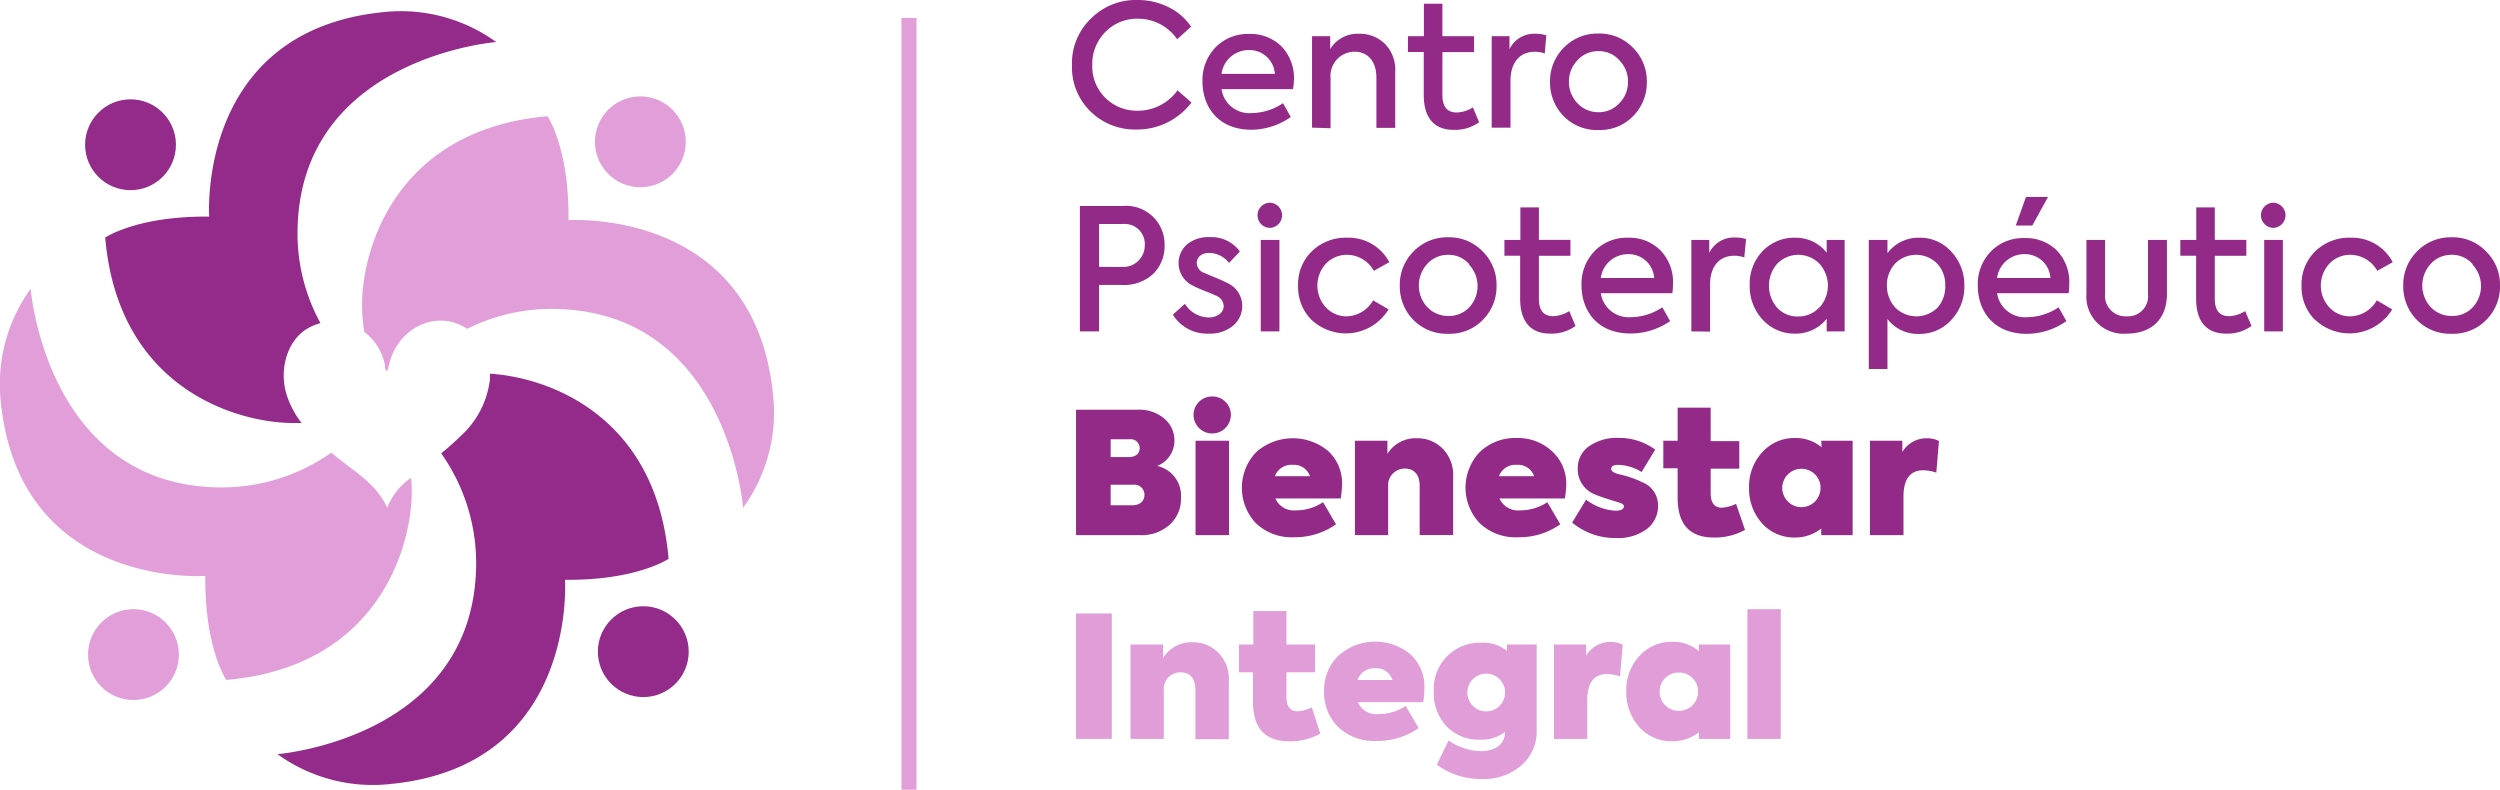 <svg xmlns="http://www.w3.org/2000/svg" viewBox="0 0 349.57 110.43"><defs><style>.cls-1{fill:#932a88;}.cls-2{fill:#e09dd8;}.cls-3,.cls-6{fill:none;}.cls-3{stroke:#e19ed9;stroke-miterlimit:10;stroke-width:2.1px;}.cls-4{fill:#942a89;}.cls-5{fill:#e19ed9;}.cls-7{fill:#fcce00;}</style></defs><g id="Capa_2" data-name="Capa 2"><g id="Capa_1-2" data-name="Capa 1"><path class="cls-1" d="M152.5,15.6a8.63,8.63,0,0,1-2.61-6.46,8.67,8.67,0,0,1,2.66-6.55A8.84,8.84,0,0,1,159,0a9.6,9.6,0,0,1,4.39,1,8.06,8.06,0,0,1,3.16,2.73l-1.95,1.76a6.6,6.6,0,0,0-5.53-2.87,6.15,6.15,0,0,0-4.51,1.85,6.36,6.36,0,0,0-1.83,4.63,6.12,6.12,0,0,0,1.81,4.56A6.19,6.19,0,0,0,159,15.48a6.81,6.81,0,0,0,5.65-2.85l1.95,1.71a9.55,9.55,0,0,1-7.72,3.77A8.84,8.84,0,0,1,152.5,15.6Z"></path><path class="cls-1" d="M180.8,12.46h-10a3.94,3.94,0,0,0,4.25,3.35,8,8,0,0,0,4.35-1.38l1.09,1.93A9.69,9.69,0,0,1,175,18.14c-4.8,0-6.86-3.35-6.86-6.72a6.58,6.58,0,0,1,1.8-4.77,6.29,6.29,0,0,1,4.73-1.9,6.15,6.15,0,0,1,4.51,1.73,6.38,6.38,0,0,1,1.75,4.72A8.55,8.55,0,0,1,180.8,12.46Zm-10-2.13h7.46A3.55,3.55,0,0,0,174.63,7,3.84,3.84,0,0,0,170.8,10.33Z"></path><path class="cls-1" d="M183.46,17.85V5.06H186v1.8a4.49,4.49,0,0,1,4.06-2.14,5,5,0,0,1,3.56,1.38,5.18,5.18,0,0,1,1.47,4v7.78h-2.63v-7c0-2.35-1.23-3.65-3.06-3.65a3.38,3.38,0,0,0-3.35,3.7v7Z"></path><path class="cls-1" d="M206.82,17.09a5.77,5.77,0,0,1-3.54,1.07c-2.78,0-4.2-1.73-4.2-4.89v-6h-2.21V5.06h2.23V.52h2.59V5.06h4.42V7.29h-4.42v6c0,1.64.67,2.44,2,2.44a4.48,4.48,0,0,0,2.26-.71Z"></path><path class="cls-1" d="M208.58,17.85V5.06h2.49V6.88a3.82,3.82,0,0,1,3.63-2.16,5.27,5.27,0,0,1,1.52.22L216,7.48a3.93,3.93,0,0,0-1.4-.24c-2,0-3.39,1.38-3.39,4.06v6.55Z"></path><path class="cls-1" d="M218.64,6.69a6.56,6.56,0,0,1,4.87-2,6.46,6.46,0,0,1,4.84,2,6.53,6.53,0,0,1,1.92,4.75,6.59,6.59,0,0,1-1.92,4.8,6.43,6.43,0,0,1-4.84,1.94,6.53,6.53,0,0,1-4.87-1.94,6.66,6.66,0,0,1-1.9-4.8A6.59,6.59,0,0,1,218.64,6.69Zm7.79,1.74a3.78,3.78,0,0,0-2.92-1.28,3.85,3.85,0,0,0-2.94,1.28,4.24,4.24,0,0,0-1.19,3,4.26,4.26,0,0,0,1.19,3,3.94,3.94,0,0,0,2.94,1.26,3.87,3.87,0,0,0,2.92-1.26,4.19,4.19,0,0,0,1.21-3A4.17,4.17,0,0,0,226.43,8.43Z"></path><path class="cls-1" d="M157,28.8a5.38,5.38,0,0,1,5.84,5.55,5.42,5.42,0,0,1-1.54,3.9,6,6,0,0,1-4.53,1.59h-3.09v6.5H151V28.8Zm-.16,8.52a3,3,0,0,0,3.23-3,2.8,2.8,0,0,0-2.95-3h-3.44v6Z"></path><path class="cls-1" d="M164,44l1.68-1.52A4,4,0,0,0,169,44.39c1.23,0,2.11-.71,2.11-1.59A1.63,1.63,0,0,0,170,41.33a15.58,15.58,0,0,0-1.54-.64c-.79-.33-1.33-.57-1.62-.73a3.49,3.49,0,0,1-.85-5.8,4.74,4.74,0,0,1,3.18-1,4.91,4.91,0,0,1,4.2,2l-1.52,1.61a3.5,3.5,0,0,0-2.8-1.4c-1.07,0-1.71.62-1.71,1.4a1.51,1.51,0,0,0,1.07,1.4l1.31.55c.8.33,1.4.59,1.8.81a3.52,3.52,0,0,1,2.18,3.22,3.61,3.61,0,0,1-1.33,2.83A5.08,5.08,0,0,1,169,46.65,5.61,5.61,0,0,1,164,44Z"></path><path class="cls-1" d="M175.84,30.08a1.74,1.74,0,0,1,1.8-1.73,1.76,1.76,0,0,1,0,3.51A1.75,1.75,0,0,1,175.84,30.08Zm3.06,16.26h-2.61V33.55h2.61Z"></path><path class="cls-1" d="M183.41,44.75a6.49,6.49,0,0,1-1.9-4.79,6.42,6.42,0,0,1,1.92-4.82,6.77,6.77,0,0,1,4.94-1.9,6.41,6.41,0,0,1,5.89,3.42l-2.16,1.21a4.32,4.32,0,0,0-3.7-2.24,4.06,4.06,0,0,0-3,1.24,4.52,4.52,0,0,0,0,6.12,3.92,3.92,0,0,0,3,1.24A4.39,4.39,0,0,0,192,42l2.16,1.26a7,7,0,0,1-10.78,1.45Z"></path><path class="cls-1" d="M197.63,35.18a6.56,6.56,0,0,1,4.87-2,6.46,6.46,0,0,1,4.84,2,6.53,6.53,0,0,1,1.92,4.75,6.59,6.59,0,0,1-1.92,4.8,6.43,6.43,0,0,1-4.84,1.94,6.53,6.53,0,0,1-4.87-1.94,6.66,6.66,0,0,1-1.9-4.8A6.59,6.59,0,0,1,197.63,35.18Zm7.79,1.74a3.8,3.8,0,0,0-2.92-1.29,3.9,3.9,0,0,0-2.95,1.29,4.47,4.47,0,0,0,0,6,4,4,0,0,0,2.95,1.26A3.88,3.88,0,0,0,205.42,43a4.39,4.39,0,0,0,0-6Z"></path><path class="cls-1" d="M220.3,45.58a5.74,5.74,0,0,1-3.53,1.07c-2.78,0-4.21-1.73-4.21-4.89v-6h-2.2V33.55h2.23V29h2.59v4.54h4.41v2.23h-4.41v6c0,1.63.66,2.44,2,2.44a4.58,4.58,0,0,0,2.25-.71Z"></path><path class="cls-1" d="M233.84,41h-10a3.94,3.94,0,0,0,4.25,3.35,8,8,0,0,0,4.35-1.38l1.09,1.93A9.69,9.69,0,0,1,228,46.63c-4.8,0-6.86-3.35-6.86-6.72a6.57,6.57,0,0,1,1.8-4.77,6.28,6.28,0,0,1,4.72-1.9A6.12,6.12,0,0,1,232.17,35a6.34,6.34,0,0,1,1.76,4.72A8.55,8.55,0,0,1,233.84,41Zm-10-2.13h7.46a3.56,3.56,0,0,0-3.64-3.33A3.83,3.83,0,0,0,223.84,38.82Z"></path><path class="cls-1" d="M236.5,46.34V33.55H239v1.82a3.82,3.82,0,0,1,3.63-2.16,4.94,4.94,0,0,1,1.52.22L243.9,36a3.93,3.93,0,0,0-1.4-.24c-2,0-3.39,1.38-3.39,4.06v6.55Z"></path><path class="cls-1" d="M255.42,33.55h2.51V46.34h-2.51V44.58a5.52,5.52,0,0,1-4.37,2.07,6,6,0,0,1-4.58-1.95,6.84,6.84,0,0,1-1.81-4.84,6.56,6.56,0,0,1,1.81-4.75,6.08,6.08,0,0,1,4.58-1.87,5.48,5.48,0,0,1,4.37,2.09Zm-1,9.44a4.56,4.56,0,0,0,0-6.1,4.12,4.12,0,0,0-5.93,0,4.69,4.69,0,0,0,0,6.13,3.82,3.82,0,0,0,3,1.23A3.88,3.88,0,0,0,254.37,43Z"></path><path class="cls-1" d="M272.84,35.18A6.8,6.8,0,0,1,274.67,40a6.7,6.7,0,0,1-1.83,4.74,5.93,5.93,0,0,1-4.56,1.95,5.31,5.31,0,0,1-4.36-2.09v7h-2.61V33.55h2.61V35.4a5.39,5.39,0,0,1,4.39-2.16A5.89,5.89,0,0,1,272.84,35.18Zm-1.94,1.71a4.13,4.13,0,0,0-5.94,0,4.44,4.44,0,0,0-1.12,3A4.56,4.56,0,0,0,265,43a4.2,4.2,0,0,0,5.94,0A4.43,4.43,0,0,0,272,39.93,4.31,4.31,0,0,0,270.9,36.89Z"></path><path class="cls-1" d="M289.25,41h-10a3.94,3.94,0,0,0,4.25,3.35,8,8,0,0,0,4.35-1.38l1.09,1.93a9.69,9.69,0,0,1-5.53,1.78c-4.8,0-6.86-3.35-6.86-6.72a6.57,6.57,0,0,1,1.8-4.77,6.28,6.28,0,0,1,4.72-1.9A6.12,6.12,0,0,1,287.58,35a6.34,6.34,0,0,1,1.76,4.72A8.55,8.55,0,0,1,289.25,41Zm-10-2.13h7.46a3.56,3.56,0,0,0-3.64-3.33A3.83,3.83,0,0,0,279.25,38.82Zm7.12-11.33-2.2,4h-2.31l1.43-4Z"></path><path class="cls-1" d="M291.74,41.09V33.55h2.61v7.52a2.86,2.86,0,0,0,3,3.16,2.82,2.82,0,0,0,3-3.16V33.55H303v7.54c0,3.49-2.11,5.56-5.63,5.56A5.2,5.2,0,0,1,291.74,41.09Z"></path><path class="cls-1" d="M314.82,45.58a5.77,5.77,0,0,1-3.54,1.07c-2.78,0-4.2-1.73-4.2-4.89v-6h-2.21V33.55h2.23V29h2.59v4.54h4.41v2.23h-4.41v6c0,1.63.66,2.44,2,2.44a4.52,4.52,0,0,0,2.25-.71Z"></path><path class="cls-1" d="M316.15,30.08a1.74,1.74,0,0,1,1.8-1.73,1.76,1.76,0,0,1,0,3.51A1.75,1.75,0,0,1,316.15,30.08Zm3.06,16.26H316.6V33.55h2.61Z"></path><path class="cls-1" d="M323.72,44.75a6.49,6.49,0,0,1-1.9-4.79,6.42,6.42,0,0,1,1.92-4.82,6.76,6.76,0,0,1,4.94-1.9,6.41,6.41,0,0,1,5.89,3.42l-2.16,1.21a4.35,4.35,0,0,0-3.7-2.24,4,4,0,0,0-3,1.24,4.52,4.52,0,0,0,0,6.12,3.92,3.92,0,0,0,3,1.24A4.39,4.39,0,0,0,332.34,42l2.16,1.26a7,7,0,0,1-10.78,1.45Z"></path><path class="cls-1" d="M337.94,35.18a6.56,6.56,0,0,1,4.87-2,6.46,6.46,0,0,1,4.84,2,6.53,6.53,0,0,1,1.92,4.75,6.59,6.59,0,0,1-1.92,4.8,6.43,6.43,0,0,1-4.84,1.94,6.53,6.53,0,0,1-4.87-1.94,6.66,6.66,0,0,1-1.9-4.8A6.59,6.59,0,0,1,337.94,35.18Zm7.79,1.74a3.8,3.8,0,0,0-2.92-1.29,3.88,3.88,0,0,0-2.95,1.29,4.47,4.47,0,0,0,0,6,4,4,0,0,0,2.95,1.26A3.88,3.88,0,0,0,345.73,43a4.39,4.39,0,0,0,0-6Z"></path><path class="cls-1" d="M165.13,69.63a4.83,4.83,0,0,1-1.59,3.75,5.87,5.87,0,0,1-4.13,1.45h-8.95V57.29H159a5.44,5.44,0,0,1,3.85,1.28,4,4,0,0,1,1.37,3,3.8,3.8,0,0,1-2.42,3.58A4.25,4.25,0,0,1,165.13,69.63Zm-9.83-8.21v2.49h2.52c1.07,0,1.54-.57,1.54-1.23A1.24,1.24,0,0,0,158,61.42Zm3,9.23c1.21,0,1.73-.69,1.73-1.45a1.41,1.41,0,0,0-1.57-1.42H155.3v2.87Z"></path><path class="cls-1" d="M169.5,55.44A2.56,2.56,0,0,1,172.11,58a2.61,2.61,0,0,1-5.22,0A2.58,2.58,0,0,1,169.5,55.44Zm2.35,19.39h-4.68V61.63h4.68Z"></path><path class="cls-1" d="M187.47,69.7h-9.14a2.82,2.82,0,0,0,2.87,1.66A6.8,6.8,0,0,0,185,70.22l1.81,3.09A9.89,9.89,0,0,1,181,75.12a7.24,7.24,0,0,1-5.43-2,7.23,7.23,0,0,1,.05-9.87,7.73,7.73,0,0,1,10.09-.19,6.12,6.12,0,0,1,1.94,4.79A13.79,13.79,0,0,1,187.47,69.7Zm-9.21-3.11h4.91A2.35,2.35,0,0,0,180.75,65,2.45,2.45,0,0,0,178.26,66.59Z"></path><path class="cls-1" d="M189.46,74.83V61.63H194v1.83a4.63,4.63,0,0,1,4.13-2.18,4.9,4.9,0,0,1,3.56,1.42,5.23,5.23,0,0,1,1.5,4v8.12h-4.68V67.92c0-1.52-.76-2.4-2.06-2.4a2.33,2.33,0,0,0-2.35,2.54v6.77Z"></path><path class="cls-1" d="M218.81,69.7h-9.14a2.82,2.82,0,0,0,2.87,1.66,6.8,6.8,0,0,0,3.82-1.14l1.81,3.09a9.89,9.89,0,0,1-5.87,1.81,7.24,7.24,0,0,1-5.43-2,7.22,7.22,0,0,1,0-9.87,7.09,7.09,0,0,1,5.18-2A7,7,0,0,1,217,63.08,6.09,6.09,0,0,1,219,67.87,13.79,13.79,0,0,1,218.81,69.7Zm-9.21-3.11h4.91A2.35,2.35,0,0,0,212.09,65,2.43,2.43,0,0,0,209.6,66.59Z"></path><path class="cls-1" d="M219.83,73.07l1.95-3.2a7.49,7.49,0,0,0,4.1,1.54c.79,0,1.19-.21,1.19-.62,0-.19-.19-.35-.59-.49s-2.76-.83-3.28-1.1a3.78,3.78,0,0,1-2.59-3.68,3.71,3.71,0,0,1,1.57-3.11,6.75,6.75,0,0,1,4.15-1.18,8.51,8.51,0,0,1,5.11,1.64L229.54,66a6.51,6.51,0,0,0-3.25-1c-.69,0-1,.19-1,.55s.41.61,1.24.8a13.9,13.9,0,0,1,3.08,1.07,3.46,3.46,0,0,1,2.23,3.37A4,4,0,0,1,230.23,74a6.73,6.73,0,0,1-4.3,1.23A9.4,9.4,0,0,1,219.83,73.07Z"></path><path class="cls-1" d="M244,74.09a8.65,8.65,0,0,1-4.36,1.07c-3.38,0-5.06-1.85-5.06-5.55V65.48h-2V61.63h2V57h4.62v4.68h4v3.85h-4v3.46c0,1.31.53,2,1.55,2a5.3,5.3,0,0,0,2-.54Z"></path><path class="cls-1" d="M254.66,61.63h4.39v13.2h-4.39V73.9A5.85,5.85,0,0,1,251,75.16a6,6,0,0,1-4.63-2,7.2,7.2,0,0,1-1.8-5,7,7,0,0,1,1.83-4.91,6,6,0,0,1,4.6-2,5.53,5.53,0,0,1,3.71,1.3Zm-.88,8.5a2.71,2.71,0,0,0,.78-1.92,2.55,2.55,0,0,0-.78-1.88,2.63,2.63,0,0,0-1.93-.78A2.68,2.68,0,0,0,250,70.13a2.59,2.59,0,0,0,1.89.78A2.63,2.63,0,0,0,253.78,70.13Z"></path><path class="cls-1" d="M261.47,74.83V61.63H266V63.2a3.93,3.93,0,0,1,3.44-1.92,3.71,3.71,0,0,1,1.68.38l-.37,4.43a5.76,5.76,0,0,0-1.83-.33c-1.83,0-2.76,1.24-2.76,3.68v5.39Z"></path><path class="cls-2" d="M150.46,85.78h5v17.54h-5Z"></path><path class="cls-2" d="M158.08,103.32V90.12h4.56V92a4.63,4.63,0,0,1,4.13-2.19,4.9,4.9,0,0,1,3.56,1.43,5.21,5.21,0,0,1,1.49,4v8.12h-4.67V96.41c0-1.52-.76-2.4-2.07-2.4a2.32,2.32,0,0,0-2.35,2.54v6.77Z"></path><path class="cls-2" d="M184.62,102.58a8.68,8.68,0,0,1-4.37,1.07q-5.06,0-5.05-5.55V94h-1.95V90.12h2V85.44h4.63v4.68h4V94h-4v3.46c0,1.31.53,2,1.55,2a5.22,5.22,0,0,0,2-.54Z"></path><path class="cls-2" d="M199,98.19h-9.14a2.82,2.82,0,0,0,2.87,1.66,6.85,6.85,0,0,0,3.83-1.14l1.8,3.09a9.87,9.87,0,0,1-5.86,1.8,7.26,7.26,0,0,1-5.44-2,6.8,6.8,0,0,1-1.92-4.91,6.72,6.72,0,0,1,2-5,7.73,7.73,0,0,1,10.09-.19,6.12,6.12,0,0,1,1.94,4.79A12.28,12.28,0,0,1,199,98.19Zm-9.21-3.11h4.91a2.35,2.35,0,0,0-2.42-1.64A2.45,2.45,0,0,0,189.82,95.08Z"></path><path class="cls-2" d="M210.71,90.12h4.16v11.94a6.24,6.24,0,0,1-2.19,5,8,8,0,0,1-5.41,1.87,10.38,10.38,0,0,1-6.36-2l1.64-3.39a8.3,8.3,0,0,0,4.51,1.49c2.25,0,3.39-1.16,3.39-2.7v0a5.18,5.18,0,0,1-3.44,1.09,6.22,6.22,0,0,1-4.75-1.87,6.76,6.76,0,0,1-1.78-4.85,6.46,6.46,0,0,1,6.72-6.83A5.24,5.24,0,0,1,210.71,91Zm-.26,6.55a2.64,2.64,0,0,0-5.27,0,2.64,2.64,0,1,0,5.27,0Z"></path><path class="cls-2" d="M217.29,103.32V90.12h4.49v1.57a3.94,3.94,0,0,1,3.44-1.93,3.85,3.85,0,0,1,1.68.38l-.38,4.44a5.65,5.65,0,0,0-1.82-.33c-1.83,0-2.76,1.24-2.76,3.68v5.39Z"></path><path class="cls-2" d="M237.54,90.12h4.39v13.2h-4.39v-.93a5.88,5.88,0,0,1-3.7,1.26,6,6,0,0,1-4.63-2,7.23,7.23,0,0,1-1.81-5,6.94,6.94,0,0,1,1.83-4.91,6,6,0,0,1,4.61-2,5.52,5.52,0,0,1,3.7,1.3Zm-.88,8.5a2.71,2.71,0,0,0,.78-1.92,2.55,2.55,0,0,0-.78-1.88,2.61,2.61,0,0,0-1.92-.78,2.66,2.66,0,0,0-2.68,2.66,2.71,2.71,0,0,0,.78,1.92,2.73,2.73,0,0,0,3.82,0Z"></path><path class="cls-2" d="M249,103.32h-4.66V85.18H249Z"></path><line class="cls-3" x1="127.1" y1="2.5" x2="127.1" y2="110.43"></line><circle class="cls-4" cx="18.25" cy="20.24" r="6.35"></circle><circle class="cls-5" cx="18.66" cy="91.53" r="6.35"></circle><circle class="cls-4" cx="89.95" cy="91.12" r="6.35"></circle><circle class="cls-5" cx="89.54" cy="19.83" r="6.35"></circle><path class="cls-6" d="M54.52,107.16l-.84,1A7.48,7.48,0,0,0,54.52,107.16Z"></path><path class="cls-7" d="M53.61,107.16h0l1-1.09A7.7,7.7,0,0,0,53.61,107.16Z"></path><path class="cls-5" d="M57.22,67a9.1,9.1,0,0,0-3.08,4c-1.55-3.42-4.63-5.08-7.24-7.23l-.57-.48A26.69,26.69,0,0,1,31.1,68.16C6.49,68.16,4.29,40.38,4.29,40.38A22.73,22.73,0,0,0,.13,56.33c2.7,26.05,28.58,24.2,28.58,24.2-.11,10.09,2.93,14.54,2.93,14.54C53,93.23,57.57,76.3,57.57,68.81c0-.69,0-1.36-.09-2Z"></path><path class="cls-5" d="M108.07,55c-2.7-26-28.58-24.21-28.58-24.21.11-10.09-2.93-14.54-2.93-14.54C55.19,18.14,50.63,35.07,50.63,42.55a24.84,24.84,0,0,0,.3,3.85,7.64,7.64,0,0,1,2.87,4.52c.06.32-.06.71.36,1,.15-.58.27-1.1.43-1.62,1.18-3.77,4.86-6.1,8.39-5.32a7,7,0,0,1,2.35,1A26,26,0,0,1,77.1,43.2C101.71,43.2,103.91,71,103.91,71A22.72,22.72,0,0,0,108.07,55Z"></path><path class="cls-4" d="M93.49,78.14c-1.75-20.22-17-25.39-25-25.89a7.28,7.28,0,0,1,0,.93A12.67,12.67,0,0,1,64.38,61a35.87,35.87,0,0,1-2.69,2.39,26.62,26.62,0,0,1,4.89,15.26c0,24.6-27.78,26.8-27.78,26.8a22.72,22.72,0,0,0,15.94,4.16C80.79,107,79,81.07,79,81.07,89,81.18,93.49,78.14,93.49,78.14Z"></path><path class="cls-4" d="M40.07,55.17c-1.11-3.64.17-7.67,3-9.28a7.59,7.59,0,0,1,1.74-.71,26,26,0,0,1-3.21-12.5c0-24.61,27.78-26.8,27.78-26.8A22.75,22.75,0,0,0,53.46,1.71c-26,2.7-24.21,28.58-24.21,28.58-10.09-.11-14.54,2.93-14.54,2.93C16.56,54.6,33.48,59.15,41,59.15c.4,0,.78,0,1.17,0A12.61,12.61,0,0,1,40.07,55.17Z"></path></g></g></svg>